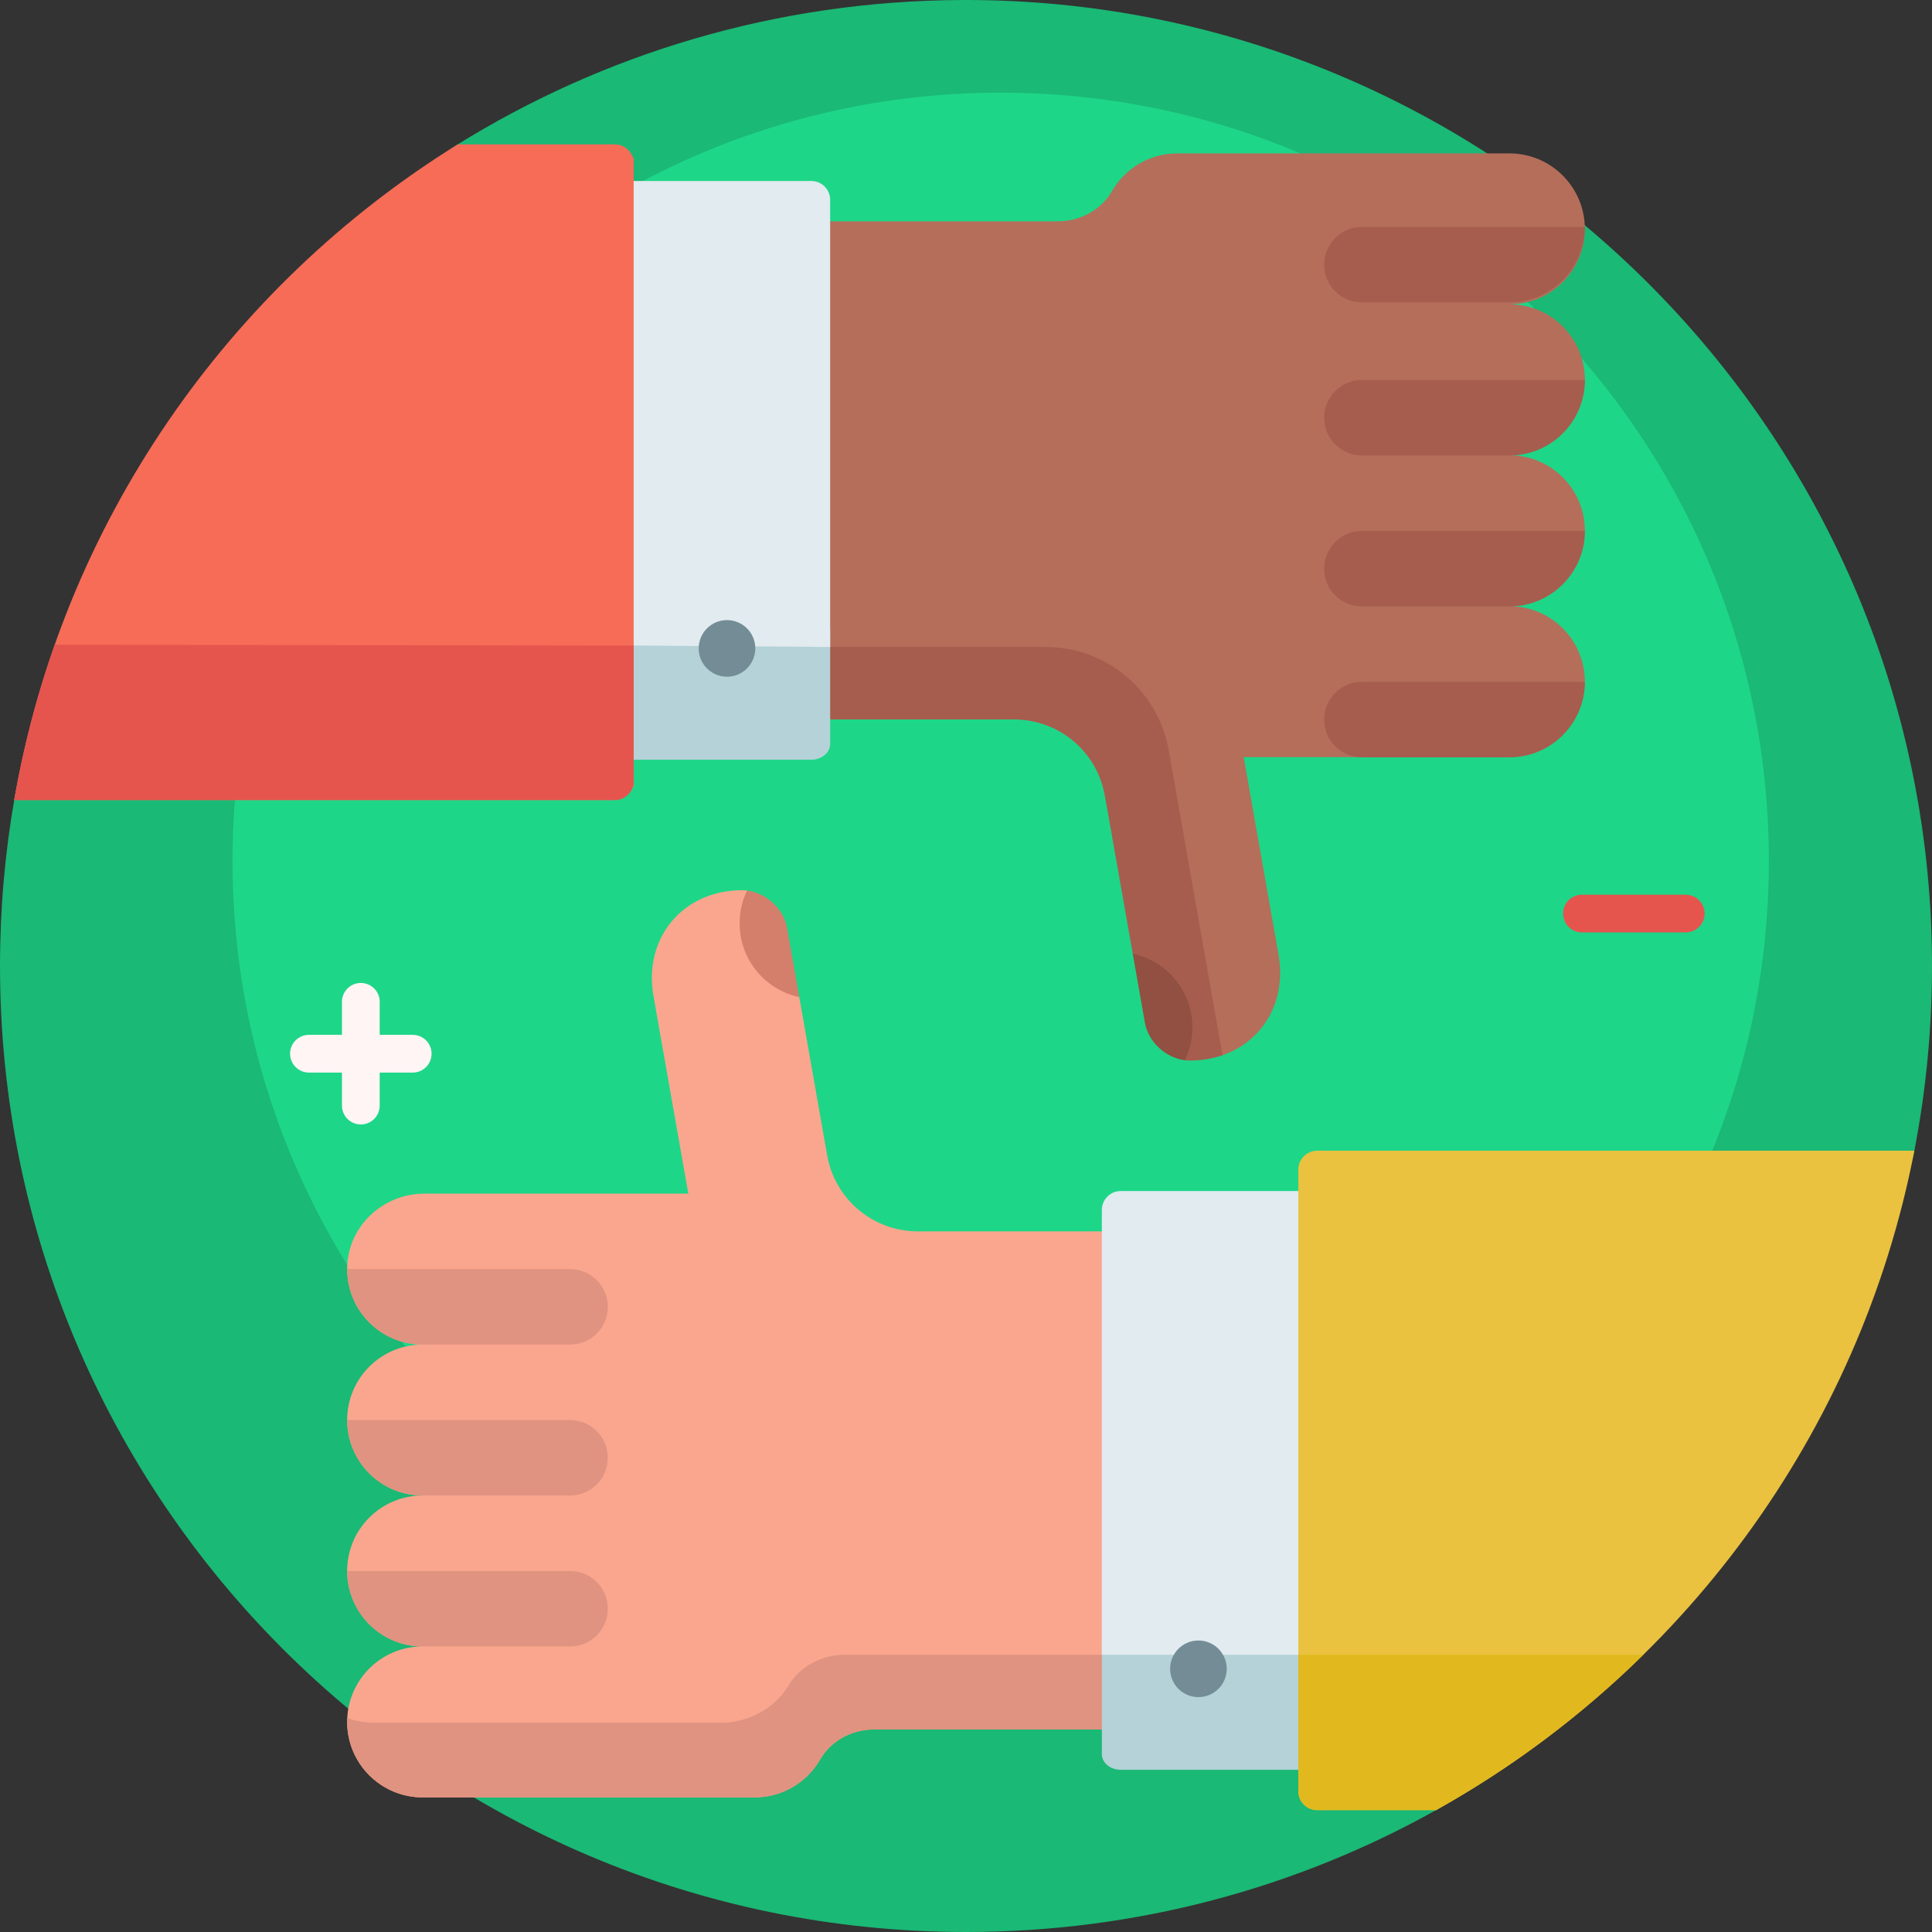 <?xml version="1.0" encoding="UTF-8"?> <svg xmlns="http://www.w3.org/2000/svg" id="Capa_1" height="512" viewBox="0 0 512 512" width="512"><rect x="0" y="0" width="512" height="512" fill="#333333" stroke="none"/> <g> <path d="m389.783 419.365v44.701c0 6.473-3.5 12.444-9.151 15.6-36.883 20.596-79.387 32.334-124.632 32.334-141.385 0-256-114.615-256-256 0-15.17 1.32-30.033 3.85-44.478 1.683-9.609 10.113-16.57 19.868-16.57 50.067 0 90.655-40.588 90.655-90.655v-54.239c0-4.627 2.363-8.95 6.288-11.399 38.988-24.329 84.997-38.46 134.293-38.657 140.607-.562 255.983 113.43 257.038 254.034.132 17.59-1.51 34.772-4.758 51.38-1.799 9.198-9.926 15.796-19.298 15.796-54.208.001-98.153 43.945-98.153 98.153z" fill="#1ab975"></path> <path d="m468.763 228.138c0 112.429-91.142 203.571-203.571 203.571s-203.572-91.141-203.572-203.571 91.142-203.571 203.571-203.571 203.572 91.142 203.572 203.571z" fill="#1ed688"></path> <path d="m100 58.65h180.407c5.82 0 11.351-2.948 14.262-7.988 3.456-5.984 9.923-10.012 17.331-10.012h88c11.046 0 20 8.954 20 20 0 11.044-8.952 19.998-19.995 20 11.044.002 19.995 8.956 19.995 20 0 11.044-8.952 19.998-19.995 20 11.044.002 19.995 8.956 19.995 20 0 11.046-8.954 20-20 20 11.288 0 20.391 9.351 19.987 20.729-.385 10.838-9.621 19.271-20.466 19.271h-69.933l9.241 52.408c2.177 12.346-4.187 22.893-14.853 26.59-2.639.915-7.976-.648-7.976-.648-5.585 0-9.349-3.351-10.319-8.851l-12.891-59.359c-2.054-11.648-12.174-20.14-24.001-20.14h-168.789z" fill="#b46e5a"></path> <path d="m323.975 279.647c-2.638.915-5.54 1.411-8.641 1.411-.44 0-.878-.028-1.313-.082-2.398-.298-13.837-28.245-13.837-28.245l-7.395-41.941c-2.054-11.648-12.174-20.14-24.001-20.14h-168.788v-19.196h177.126c16.062 0 29.805 11.532 32.594 27.35zm36.944-158.945h39.081c11.046 0 20-8.954 20-20h-59.08c-5.523 0-10 4.477-10 10s4.477 10 9.999 10zm0-40.571h39.081c11.046 0 20-8.954 20-20h-59.08c-5.523 0-10 4.477-10 10s4.477 10 9.999 10zm0 80.571h39.085c11.044-.002 19.995-8.956 19.995-20h-59.081c-5.523 0-10 4.477-10 10s4.479 10 10.001 10zm0 40h39.085c11.044-.002 19.995-8.956 19.995-20h-59.081c-5.523 0-10 4.477-10 10s4.479 10 10.001 10z" fill="#a65d4e"></path> <path d="m316 272.292c0 3.111-.711 6.057-1.979 8.684-5.089-.633-9.712-4.851-10.605-9.918l-3.232-18.327c9.037 1.924 15.816 9.951 15.816 19.561z" fill="#915041"></path> <path d="m412 458.326h-180.407c-5.82 0-11.351 2.948-14.262 7.988-3.456 5.984-9.923 10.012-17.331 10.012h-88c-11.046 0-20-8.954-20-20 0-11.044 8.952-19.998 19.995-20-11.044-.002-19.995-8.956-19.995-20 0-11.044 8.952-19.998 19.995-20-11.044-.002-19.995-8.956-19.995-20 0-11.046 8.954-20 20-20-11.288 0-20.391-9.351-19.987-20.729.385-10.838 9.621-19.271 20.466-19.271h69.933l-9.241-52.408c-2.715-15.4 7.857-28 23.495-28 .44 0 .878.028 1.313.082 1.421.177 13.837 28.245 13.837 28.245l7.395 41.941c2.054 11.648 12.174 20.14 24.001 20.14h168.788z" fill="#faa68e"></path> <path d="m211.815 264.245c-9.037-1.924-15.815-9.951-15.815-19.562 0-3.111.711-6.057 1.979-8.684 5.089.633 9.712 4.851 10.605 9.918z" fill="#d47f6c"></path> <path d="m223.952 438.53h188.048v19.796h-180.407c-5.82 0-11.351 2.948-14.262 7.988-3.456 5.984-9.923 10.012-17.331 10.012h-88c-11.046 0-20-8.954-20-20 0-.351.009-.699.027-1.045 2.263.808 4.711 1.249 7.267 1.249h91.727c7.721 0 14.462-4.027 18.065-10.012 3.034-5.039 8.799-7.988 14.866-7.988zm-62.871-92.204c0-5.523-4.477-10-10-10h-59.081c0 11.046 8.954 20 20 20h39.081c5.522 0 10-4.477 10-10zm0 40c0-5.523-4.477-10-10-10h-59.081c0 11.044 8.952 19.998 19.995 20h39.085c5.523 0 10.001-4.477 10.001-10zm0 40c0-5.523-4.477-10-10-10h-59.081c0 11.044 8.952 19.998 19.995 20h39.085c5.523 0 10.001-4.477 10.001-10z" fill="#e09380"></path> <path d="m297 430.489h72.043c2.761 0 5 1.867 5 4.171v30.183c0 2.303-2.239 4.171-5 4.171h-72.043c-2.761 0-5-1.867-5-4.171v-30.183c0-2.303 2.239-4.171 5-4.171zm-77-263.505v30.183c0 2.303-2.239 4.171-5 4.171h-72.043c-2.761 0-5-1.867-5-4.171v-30.183c0-2.303 2.239-4.171 5-4.171h72.043c2.761 0 5 1.867 5 4.171z" fill="#b4d2d7"></path> <path d="m297 315.638h77.043v122.892h-82.043v-117.892c0-2.761 2.239-5 5-5zm-77-262.676v118.492l-82.043-.6v-122.892h77.043c2.761 0 5 2.238 5 5z" fill="#e1ebf0"></path> <path d="m200.16 171.834c0 4.142-3.358 7.5-7.5 7.5s-7.5-3.358-7.5-7.5 3.358-7.5 7.5-7.5 7.5 3.358 7.5 7.5zm117.436 262.918c-4.142 0-7.5 3.358-7.5 7.5s3.358 7.5 7.5 7.5 7.5-3.358 7.5-7.5-3.358-7.5-7.5-7.5z" fill="#738c96"></path> <path d="m380.574 479.698h-31.502c-2.761 0-5-2.239-5-5v-164.744c0-2.761 2.239-5 5-5h158.252c-14.556 75.168-61.996 138.607-126.75 174.744z" fill="#eac23f"></path> <path d="m435.495 438.53c-16.32 16.051-34.784 29.93-54.921 41.168h-31.502c-2.761 0-5-2.239-5-5v-36.168z" fill="#e1b91e"></path> <path d="m121.309 38.256h41.619c2.099 0 3.896 1.293 4.637 3.127.336.29.363.589.363.894v165.723c0 .305-.027.604-.363.894-.741 1.833-2.538 3.127-4.637 3.127h-159.165c12.698-73.341 56.605-135.988 117.546-173.765z" fill="#f76c57"></path> <path d="m14.501 170.854 153.427.22v35.948c0 2.762-2.239 5-5 5h-159.165c2.451-14.155 6.064-27.912 10.738-41.168z" fill="#e5554e"></path> <path d="m451.734 242.104c0 2.762-2.239 5-5 5h-27.5c-2.761 0-5-2.238-5-5 0-2.761 2.239-5 5-5h27.5c2.761 0 5 2.239 5 5z" fill="#e5554e"></path> <path d="m114.374 279.243c0 2.762-2.239 5-5 5h-8.75v8.75c0 2.762-2.239 5-5 5s-5-2.238-5-5v-8.75h-8.75c-2.761 0-5-2.238-5-5 0-2.761 2.239-5 5-5h8.75v-8.75c0-2.761 2.239-5 5-5s5 2.239 5 5v8.75h8.75c2.761 0 5 2.238 5 5z" fill="#fff5f5"></path> </g> </svg> 